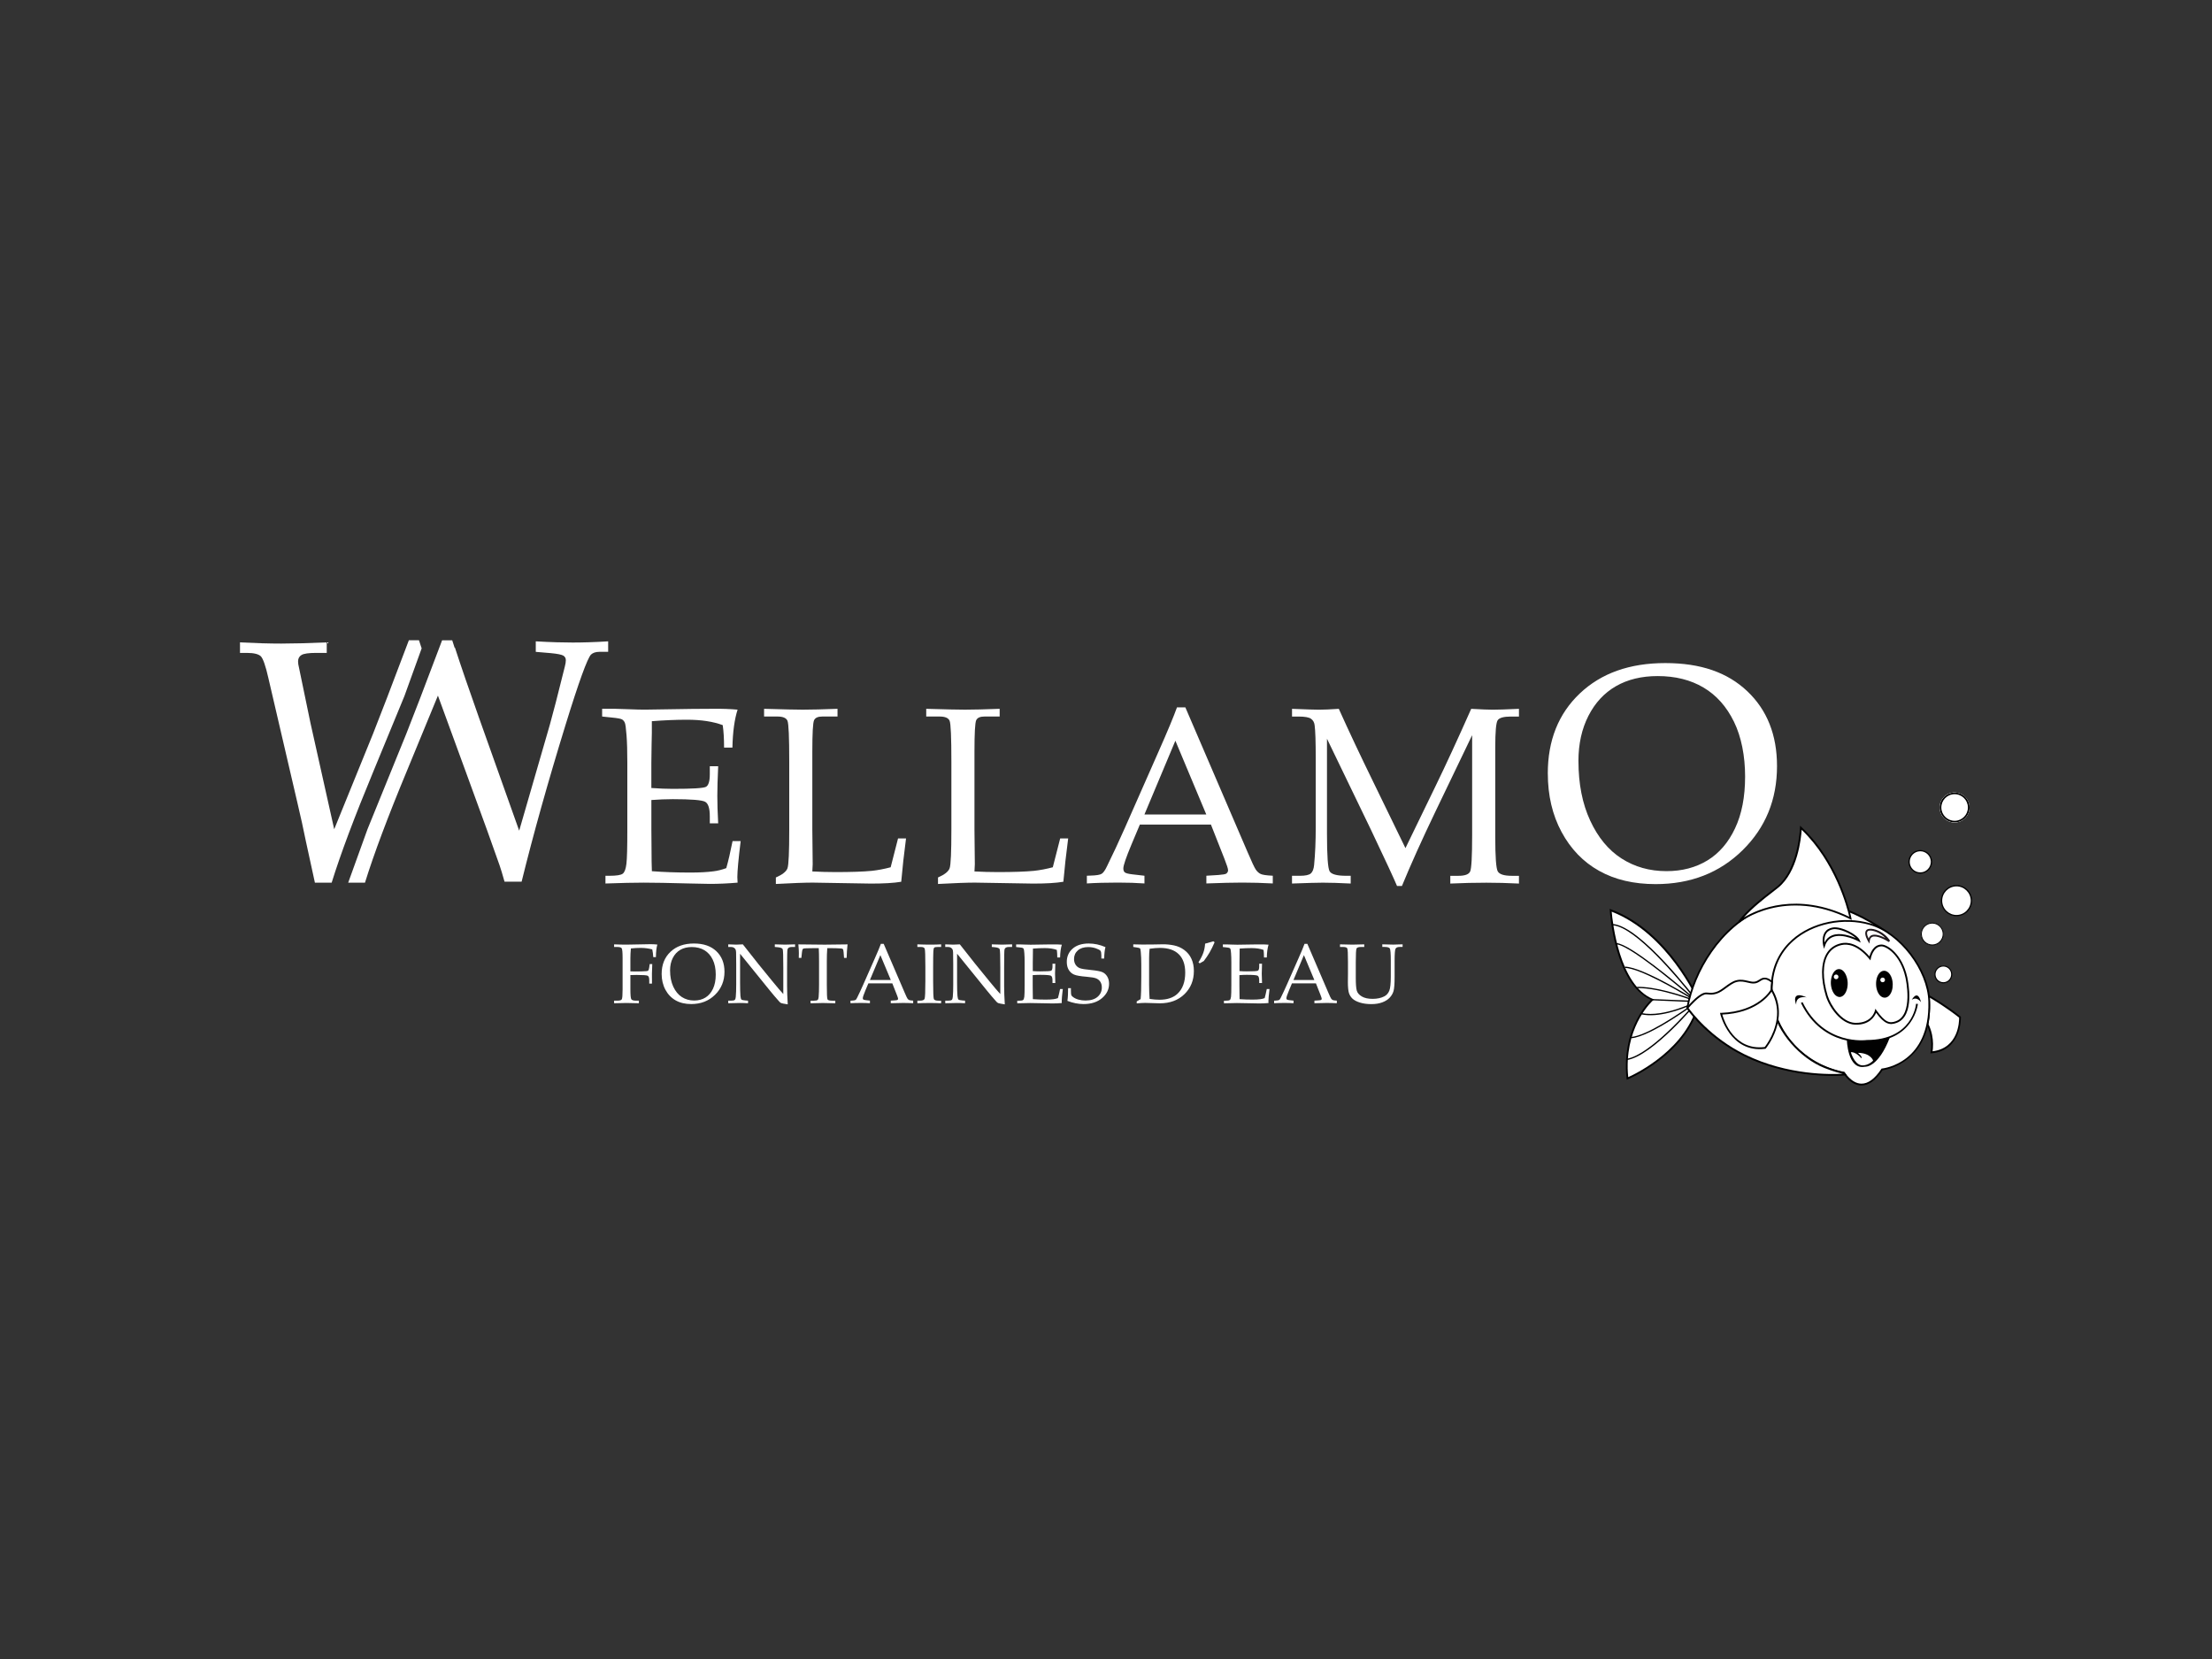 <?xml version="1.0" encoding="UTF-8"?> <svg xmlns="http://www.w3.org/2000/svg" xmlns:xlink="http://www.w3.org/1999/xlink" id="Calque_1" data-name="Calque 1" viewBox="0 0 800 600"><rect x="0" y="0" width="800" height="600" fill="#333333" stroke="none"/><defs><style> .cls-1 { fill: none; } .cls-2 { fill: #010101; } .cls-3 { clip-path: url(#clippath-11); } .cls-4 { clip-path: url(#clippath-16); } .cls-5 { clip-path: url(#clippath-10); } .cls-6 { clip-path: url(#clippath-15); } .cls-7 { clip-path: url(#clippath-13); } .cls-8 { clip-path: url(#clippath-14); } .cls-9 { clip-path: url(#clippath-12); } .cls-10 { clip-path: url(#clippath-1); } .cls-11 { clip-path: url(#clippath-3); } .cls-12 { clip-path: url(#clippath-4); } .cls-13 { clip-path: url(#clippath-2); } .cls-14 { clip-path: url(#clippath-7); } .cls-15 { clip-path: url(#clippath-6); } .cls-16 { clip-path: url(#clippath-9); } .cls-17 { clip-path: url(#clippath-8); } .cls-18 { clip-path: url(#clippath-5); } .cls-19 { fill: #fff; } .cls-20 { fill: url(#Dégradé_sans_nom_77); } .cls-21 { fill: url(#Dégradé_sans_nom_65); } .cls-22 { fill: #1f171b; } .cls-23 { clip-path: url(#clippath); } </style><clipPath id="clippath"><path class="cls-19" d="M697.12,370.46c2.51,5.06,1.43,10.1,1.42,10.16h0c10.81-1.02,10.31-12.74,10.31-12.74-5.12-4.2-11.5-7.78-11.5-7.78.88,4.46-.24,10.36-.24,10.36"></path></clipPath><clipPath id="clippath-1"><path class="cls-19" d="M582.53,329.19c0,.2,1.7,26.9,15.09,32.37,0,0-11.05,9.46-9.04,28.49,0,0,21.76-8.94,25.95-27.82v-.02c-.18-.41-10.85-25.11-31.99-33.02Z"></path></clipPath><clipPath id="clippath-2"><path class="cls-1" d="M650.68,325.82c-23.32.4-37.62,22.32-40.4,38.6,20.96,28.06,57.33,24.01,57.33,24.01,29.59-9.08,15.05-51.12,15.05-51.12-11.71-8.2-22.2-11.49-31.33-11.49-.22,0-.44,0-.65,0"></path></clipPath><linearGradient id="Dégradé_sans_nom_65" data-name="Dégradé sans nom 65" x1="-5406.23" y1="1500.98" x2="-5402.36" y2="1500.98" gradientTransform="translate(-32714.91 -119795.2) rotate(-90) scale(22.23)" gradientUnits="userSpaceOnUse"><stop offset="0" stop-color="#fff"></stop><stop offset=".16" stop-color="#fbfbfd"></stop><stop offset=".29" stop-color="#f1f2f8"></stop><stop offset=".41" stop-color="#dfe2f0"></stop><stop offset=".44" stop-color="#dbdeee"></stop><stop offset=".49" stop-color="#e7e9f4"></stop><stop offset=".57" stop-color="#f5f5fa"></stop><stop offset=".67" stop-color="#fcfcfd"></stop><stop offset=".88" stop-color="#fff"></stop><stop offset="1" stop-color="#fff"></stop></linearGradient><clipPath id="clippath-3"><path class="cls-19" d="M650.68,325.82c-23.32.4-37.62,22.32-40.4,38.6,20.96,28.06,57.33,24.01,57.33,24.01,29.59-9.08,15.05-51.12,15.05-51.12-11.71-8.2-22.2-11.49-31.33-11.49-.22,0-.44,0-.65,0"></path></clipPath><clipPath id="clippath-4"><path class="cls-19" d="M667.79,333.09h-.65c-14.34.37-29.29,10.21-25.92,30.25,1.73,10.22,10.74,21.72,25.67,24.63,0,0,6.14,10.38,13.79-1.18,0,0,17.69-1.81,17.08-24.56-.32-11.76-10.66-24.89-21.4-28-2.65-.77-5.48-1.15-8.35-1.15h-.21"></path></clipPath><clipPath id="clippath-5"><path class="cls-19" d="M651.31,299.35s-.46,15.01-8.44,21.49c-2.72,2.21-9.79,7.09-13.98,12.55,0,0,16.28-13.25,40.37-1.26,0,0-3.67-19.46-17.95-32.78Z"></path></clipPath><clipPath id="clippath-6"><path class="cls-1" d="M638.28,353.86c-1.54.03-2.1,1.48-3.95,1.51-.76.02-1.51-.17-2.29-.36-1.19-.28-2.46-.57-3.99-.15-2.53.67-4.94,3.57-7.3,4.24-1.3.38-2.09.3-2.76.23-.54-.07-1.01-.12-1.58.07-2.49.79-6.05,5.12-6.05,5.12,0,0,6.93,10.36,20.61,17.11,18.03,8.87,36.42,6.94,36.42,6.94l-.42-.5s-2.66-.44-6.95-2.15c-8.95-3.58-16.93-12.87-18.49-21.26-1.27-6.77-.53-9.52-.53-9.52,0,0-1.3-1.22-2.57-1.27h-.15Z"></path></clipPath><linearGradient id="Dégradé_sans_nom_77" data-name="Dégradé sans nom 77" x1="-5439.88" y1="757.99" x2="-5436" y2="757.99" gradientTransform="translate(9351.39 -62131.42) rotate(-90) scale(11.49 -11.49)" gradientUnits="userSpaceOnUse"><stop offset="0" stop-color="#1d181a"></stop><stop offset=".04" stop-color="#1d181a"></stop><stop offset=".08" stop-color="#4a4648"></stop><stop offset=".13" stop-color="#797678"></stop><stop offset=".18" stop-color="#a2a0a1"></stop><stop offset=".24" stop-color="#c4c2c3"></stop><stop offset=".29" stop-color="#dedddd"></stop><stop offset=".34" stop-color="#f0f0f0"></stop><stop offset=".4" stop-color="#fbfbfb"></stop><stop offset=".46" stop-color="#fff"></stop><stop offset=".51" stop-color="#f8f7f7"></stop><stop offset=".58" stop-color="#e4e4e4"></stop><stop offset=".67" stop-color="#c5c3c4"></stop><stop offset=".76" stop-color="#989697"></stop><stop offset=".87" stop-color="#605c5e"></stop><stop offset=".98" stop-color="#1d181a"></stop><stop offset="1" stop-color="#1d181a"></stop></linearGradient><clipPath id="clippath-7"><path class="cls-19" d="M622.46,366.6h0c.08.32,3.49,13.96,15.94,12.35,0,0,8.71-10.4,2.34-21,0,0-4.22,8.17-18.27,8.65"></path></clipPath><clipPath id="clippath-8"><path class="cls-19" d="M640.33,369c-2.61,7.77-5.94,9.94-5.94,9.94,0,0,.96.19,1.96.17.67-.01,2.05-.09,2.05-.09,0,0,2.94-3.68,4.06-8.07,2.03-7.74-1.59-12.77-1.59-12.77,0,0,.97,6.26-.54,10.82"></path></clipPath><clipPath id="clippath-9"><path class="cls-19" d="M637.45,367.93c-4.65,7.15-8.9,8.44-8.9,8.44,0,0,.96.76,2.05,1.4.92.53,3.2,1.1,3.2,1.1,0,0,3.52-3.37,5.83-9.55,1.92-5.13,1.14-11.29,1.14-11.29,0,0-.72,5.93-3.32,9.89"></path></clipPath><clipPath id="clippath-10"><path class="cls-19" d="M632.57,367.86c-5.24,3.77-8.08,3.7-8.08,3.7,0,0,.83,1.31,1.48,2.24.65.94,2.15,2.26,2.15,2.26,0,0,5.35-2.43,9.25-8.84,2.22-3.66,3.37-9.05,3.4-9.19-.07.12-3.26,6.28-8.2,9.83"></path></clipPath><clipPath id="clippath-11"><path class="cls-19" d="M631.41,365.02c-4.17,1.63-8.97,1.66-8.97,1.66,0,0,.63,1.89.92,2.53.41.9.95,1.94.95,1.94,0,0,2.86.02,7.56-3.31,6.11-4.33,8.9-9.78,8.91-9.8-.01.02-2.26,4.23-9.36,6.98"></path></clipPath><clipPath id="clippath-12"><path class="cls-19" d="M702.78,349.35c-1.68.03-3.02,1.42-2.99,3.09.03,1.68,1.41,3.01,3.09,2.99h.02c1.67-.03,2.99-1.41,2.97-3.09v-.02c-.03-1.66-1.39-2.97-3.05-2.97h-.03"></path></clipPath><clipPath id="clippath-13"><path class="cls-19" d="M698.75,333.85c-2.18.04-3.92,1.83-3.89,4.02v.03c.05,2.14,1.79,3.85,3.93,3.87h.21c2.14-.1,3.83-1.88,3.8-4.02-.04-2.18-1.81-3.9-3.97-3.9h-.07"></path></clipPath><clipPath id="clippath-14"><path class="cls-19" d="M707.5,320.34c-2.98.05-5.36,2.51-5.31,5.49.05,2.99,2.51,5.36,5.49,5.31,2.94-.05,5.28-2.44,5.31-5.36v-.28c-.13-2.88-2.51-5.16-5.39-5.16h-.1"></path></clipPath><clipPath id="clippath-15"><path class="cls-19" d="M706.81,286.63h-.03c-2.97.07-5.32,2.53-5.27,5.5.05,2.98,2.5,5.37,5.48,5.32,2.98-.05,5.36-2.53,5.31-5.5-.05-2.95-2.47-5.31-5.4-5.31h-.09"></path></clipPath><clipPath id="clippath-16"><path class="cls-19" d="M694.3,307.65c-2.18.1-3.89,1.92-3.85,4.12.04,2.24,1.87,4.01,4.11,3.97,2.23-.03,4.02-1.88,3.99-4.12h0c-.04-2.2-1.84-3.97-4.04-3.98h-.21Z"></path></clipPath></defs><path class="cls-19" d="M235.58,289.33v10.9l.05,6.27c0,3.92.05,6.78.13,8.58,4.33.33,8.97.49,13.92.49,3.32,0,6.1-.15,8.36-.45,1.46-.17,3-.56,4.63-1.15.74-2.61,1.5-5.86,2.27-9.77h2.93c-.8,6.5-1.2,10.84-1.2,13.01l.09,2.01c-3.4.29-6.76.45-10.04.45l-6.97-.14c-7.7-.21-13.36-.31-16.97-.31s-8.07.1-13.81.31v-2.79h1.38c2.58,0,4.2-.25,4.87-.76.66-.5,1.11-1.69,1.33-3.55.23-1.87.33-5.98.33-12.35v-24.38c0-4-.09-7.27-.29-9.81-.19-2.55-.4-4.07-.63-4.55-.22-.49-.54-.86-.95-1.13-.42-.27-1.69-.51-3.82-.71l-3.42-.36v-2.79h4.79l4.71.15c2.64.11,4.63.15,6,.15l17.05-.26,8.09-.05c2.75-.03,5.53.07,8.35.31-1.13,3.52-1.75,8.09-1.87,13.72h-3.02c0-3.26-.17-5.96-.49-8.12-3.5-1.3-7.79-1.95-12.88-1.95-4.06,0-8.3.18-12.75.53.03,2.78,0,5.56-.09,8.33l-.09,6.83v9c2.93.21,5.52.31,7.77.31,7.05,0,11.04-.24,11.97-.73.93-.49,1.4-2.01,1.4-4.55v-2.89h3.03c-.21,4.47-.31,8.04-.31,10.7,0,2.81.1,6.13.31,9.95h-3.03v-2.57c0-2.85-.55-4.58-1.66-5.22-1.11-.64-5.03-.96-11.75-.96-2.49,0-5.06.11-7.73.31"></path><path class="cls-19" d="M293.78,315.17c2.9.15,5.72.23,8.48.23,5.57,0,9.92-.15,13.06-.45,2.19-.24,4.45-.67,6.8-1.29l2.67-10.43h2.89c-.74,5.59-1.32,10.82-1.74,15.67-2.67.45-6.3.66-10.92.66l-21.14-.35c-2.84,0-7.27.16-13.28.49v-2.35c2.37-1.03,3.77-2.14,4.2-3.32.43-1.19.64-5.88.64-14.08v-24.42c0-8.88-.21-13.83-.64-14.85-.43-1.02-1.64-1.54-3.62-1.54h-4.84v-2.79c7.05.21,11.72.31,14.04.31,3.07,0,7.25-.11,12.52-.31v2.79h-5.51c-1.57,0-2.57.45-2.98,1.36-.41.9-.62,4.65-.62,11.26v28.29l.13,12.52-.13,2.62Z"></path><path class="cls-19" d="M352.42,315.17c2.9.15,5.72.23,8.48.23,5.57,0,9.92-.15,13.06-.45,2.19-.24,4.45-.67,6.8-1.29l2.67-10.43h2.89c-.74,5.59-1.32,10.82-1.74,15.67-2.67.45-6.3.66-10.92.66l-21.14-.35c-2.84,0-7.27.16-13.28.49v-2.35c2.37-1.03,3.77-2.14,4.2-3.32.43-1.19.64-5.88.64-14.08v-24.42c0-8.88-.21-13.83-.64-14.85-.43-1.02-1.64-1.54-3.62-1.54h-4.84v-2.79c7.05.21,11.72.31,14.04.31,3.07,0,7.25-.11,12.52-.31v2.79h-5.51c-1.57,0-2.57.45-2.98,1.36-.41.9-.62,4.65-.62,11.26v28.29l.13,12.52-.13,2.62Z"></path><path class="cls-19" d="M437.94,298.21h-25.69l-3.01,7.15c-1.98,4.73-2.97,7.64-2.97,8.7,0,.68.18,1.17.55,1.46.37.3,1.31.54,2.82.71l4.27.49v2.79c-2.85-.21-6.04-.31-9.59-.31-4.27,0-8.01.1-11.24.31v-2.79l1.33-.05c2.07-.06,3.42-.27,4.02-.65.6-.37,1.25-1.28,1.93-2.73,2.1-4.26,4.25-8.86,6.44-13.81l12.21-27.67c3.25-7.34,5.47-12.67,6.66-15.98h3.03l22.47,52.27c1.51,3.55,2.51,5.69,3.02,6.42s1.08,1.24,1.74,1.56c.64.31,2.11.53,4.39.64v2.79c-3.85-.21-7.52-.31-11.01-.31-3.26,0-7.59.1-13.01.31v-2.79l4.39-.27c1.57-.12,2.5-.29,2.8-.49.44-.33.66-.74.66-1.24,0-.53-.45-1.92-1.34-4.18l-4.87-12.35ZM413.9,294.57h22.37l-11.18-26.68-11.19,26.68Z"></path><path class="cls-19" d="M532.4,265.93l-13.2,27.47c-4.95,10.31-9,19.31-12.17,27.02h-1.78c-1.1-2.64-4.24-9.41-9.42-20.31l-15.91-32.94v34.33c0,8,.32,12.53.96,13.62.64,1.08,2.63,1.62,5.96,1.62h1.66v2.8c-4.13-.21-7.48-.31-10.06-.31-1.87,0-5.59.1-11.17.31v-2.8h2.89c1.95,0,3.26-.29,3.91-.84.65-.57,1.05-1.58,1.2-3.07.39-4.14.58-8.62.58-13.41v-25.13c0-6.07-.13-10.08-.4-12.03-.12-1-.55-1.78-1.31-2.31-.75-.54-2.25-.8-4.51-.8h-2.35v-2.79c5.15.21,8.4.31,9.73.31,1.69,0,4.09-.1,7.19-.31,3.58,7.97,7.72,16.75,12.41,26.34l11.69,24.04,10.8-22.26c3.79-7.79,8.12-17.17,12.98-28.12,3.7.21,6.3.31,7.81.31,1.75,0,4.9-.1,9.46-.31v2.79h-2.91c-2.62,0-4.22.45-4.8,1.36-.58.9-.86,4.16-.86,9.75v32.46c0,7.23.3,11.37.91,12.43.61,1.07,2.31,1.6,5.11,1.6h2.55v2.8c-4.12-.21-8.06-.31-11.82-.31-4.14,0-8.48.1-13.01.31v-2.8h2.93c2.33,0,3.75-.51,4.24-1.54.49-1.02.73-5.41.73-13.16v-36.1Z"></path><path class="cls-19" d="M152.47,234.53v.03l-6.21,17.19-11.27,27.35c-6.78,16.33-11.81,29.72-15.04,40.13h-6.06l-3.23-14.82c-.9-4.41-1.9-9.08-3.09-14.04l-10.51-45.15c-1-4.45-1.94-7.07-2.73-7.87-.82-.78-2.47-1.22-5.02-1.22h-2.51v-3.8c5.74.29,10.73.43,14.89.43s9.59-.14,16.48-.43v3.8h-3.8c-2.73,0-4.49.25-5.31.75-.82.47-1.26,1.26-1.26,2.33,0,.64.11,1.4.33,2.23l4.16,20.07,8.58,38.4,14.04-34.53c2.37-5.92,6.68-17.19,12.96-33.82h3.66l.97,2.95Z"></path><path class="cls-19" d="M219.95,231.94v3.8h-3.16c-1.36,0-2.37.36-3.05,1-1.29,1.33-4.38,9.77-9.19,25.38-6.39,20.74-11.7,39.7-15.9,56.75h-6.18c-.75-2.69-1.36-4.7-1.83-6.03-1.8-5.17-5.89-16.62-12.39-34.28l-9.87-26.99-.07.18-11.27,27.35c-6.78,16.33-11.81,29.71-15.04,40.13h-6.07l6.97-19.31,14.04-34.53c2.37-5.92,6.68-17.19,12.95-33.81h3.66l.9,2.77.07-.18c2.26,6.96,5.17,15.4,8.68,25.31l14.57,40.95,11.06-38.22c1.04-3.66,2.87-10.73,5.45-21.14.25-.93.36-1.72.36-2.29,0-.76-.29-1.26-.9-1.66-.6-.36-2.11-.68-4.48-.9l-5.49-.47v-3.8c5.67.33,10.12.43,13.31.43,3.45,0,7.75-.11,12.85-.43"></path><path class="cls-19" d="M559.78,279.75c0-11.99,3.86-21.64,11.59-28.96,7.73-7.33,18.03-10.98,30.9-10.98s22.5,3.4,29.67,10.19c7.16,6.79,10.74,15.82,10.74,27.07,0,12.13-4.16,22.28-12.47,30.44-8.31,8.16-18.79,12.24-31.44,12.24-7.91,0-14.73-1.6-20.45-4.81-5.72-3.2-10.25-7.89-13.56-14.04-3.32-6.16-4.97-13.21-4.97-21.15M570.87,275.27c0,8.23,1.41,15.4,4.24,21.5,2.82,6.1,6.61,10.68,11.35,13.72,4.74,3.04,10.15,4.57,16.24,4.57,5.65,0,10.59-1.3,14.82-3.88,4.24-2.59,7.56-6.45,9.98-11.59,2.43-5.13,3.64-11.38,3.64-18.74s-1.34-14.32-4.02-19.81c-2.68-5.49-6.35-9.61-11.02-12.38-4.67-2.77-10.19-4.15-16.58-4.15-5.84,0-10.86,1.22-15.1,3.66-4.23,2.44-7.55,6.02-9.95,10.74-2.41,4.72-3.61,10.17-3.61,16.37"></path><g><path class="cls-19" d="M227.99,352.66v5.14c0,2.04.11,3.24.33,3.58.22.34.78.52,1.68.52h1.06v.94c-1.9-.07-3.41-.1-4.54-.1s-2.61.03-4.42.1v-.94h1.2c.86,0,1.39-.16,1.58-.49s.29-1.53.29-3.61v-11.3c0-2.03-.11-3.2-.32-3.53s-.77-.49-1.67-.49h-1.08v-.94c1.66.07,3.15.1,4.48.1l8.61-.16c.9,0,1.75.04,2.55.13-.32,1.07-.5,2.58-.52,4.54h-.96c-.06-1.04-.18-1.97-.36-2.79-1.37-.36-2.75-.54-4.15-.54-1.22,0-2.41.07-3.58.2-.12,1.3-.18,2.48-.18,3.53v4.76c.6.03,1.19.04,1.77.04,1.5,0,2.81-.04,3.94-.12.38-.02.64-.1.77-.25s.25-.53.34-1.16l.15-1.14h.94c-.08,1.83-.12,3-.12,3.52l.02,3.53h-.99v-1.15c0-.92-.17-1.48-.53-1.68-.35-.2-1.69-.3-4.01-.3-.64,0-1.4.02-2.28.05Z"></path><path class="cls-19" d="M239.3,352.18c0-3.28,1.06-5.93,3.18-7.94,2.12-2.01,4.94-3.01,8.47-3.01s6.17.93,8.13,2.79c1.96,1.86,2.94,4.34,2.94,7.42,0,3.32-1.14,6.11-3.42,8.34-2.28,2.24-5.15,3.35-8.62,3.35-2.17,0-4.04-.44-5.6-1.32s-2.81-2.16-3.72-3.85c-.91-1.69-1.37-3.62-1.37-5.8ZM242.34,350.95c0,2.26.39,4.22,1.16,5.89.78,1.67,1.81,2.93,3.11,3.76,1.3.83,2.78,1.25,4.45,1.25,1.55,0,2.9-.35,4.06-1.06,1.16-.71,2.07-1.77,2.74-3.18.66-1.41,1-3.12,1-5.14,0-2.12-.37-3.93-1.1-5.43-.73-1.5-1.74-2.63-3.02-3.39-1.28-.76-2.79-1.14-4.54-1.14-1.6,0-2.98.33-4.14,1-1.16.67-2.07,1.65-2.73,2.94-.66,1.29-.99,2.79-.99,4.49Z"></path><path class="cls-19" d="M267.66,344.91v10.35c0,2.36.05,4,.13,4.93.07.71.19,1.14.35,1.3.16.15.64.27,1.44.34l.96.07v.94c-1.09-.07-2.08-.1-2.96-.1-.61,0-2.01.03-4.2.1v-.94h1.08c.65,0,1.07-.09,1.27-.27.2-.18.32-.53.37-1.06.11-1.1.16-2.59.16-4.48v-7.44c0-1.4-.02-2.78-.04-4.15-.02-.58-.1-.97-.23-1.19-.14-.21-.33-.41-.59-.58-.26-.17-.62-.25-1.09-.25h-.93v-.94c1.27.07,2.24.1,2.91.1.72,0,1.51-.04,2.37-.1.99,1.21,1.92,2.38,2.79,3.53.87,1.14,1.78,2.29,2.72,3.45l5.12,6.29c1.85,2.26,3.18,3.82,4,4.7v-9.62c0-4.02-.07-6.22-.22-6.6-.14-.37-.72-.61-1.73-.71l-1.12-.1v-.94c1.61.07,2.85.1,3.74.1s2.13-.04,3.59-.1v.94h-1.15c-.93,0-1.46.31-1.6.93-.09.41-.14,2.59-.14,6.56v6.75c0,1.82.08,3.99.24,6.52-1.36-.21-2.15-.36-2.37-.46s-.43-.25-.63-.47c-1.11-1.23-2.27-2.59-3.49-4.09l-10.77-13.3Z"></path><path class="cls-19" d="M299.19,342.9c-.11,1.5-.16,3.08-.16,4.73v8.54c0,3.18.08,4.92.24,5.25s.73.49,1.71.49h1.12v.94c-1.77-.07-3.26-.1-4.49-.1s-2.73.03-4.46.1v-.94h1.26c.66,0,1.09-.09,1.29-.26s.32-.52.37-1.03c.1-1.17.15-2.67.15-4.52v-8.55c0-1.69-.03-3.24-.1-4.64h-1.53c-2.46,0-3.81.06-4.06.17s-.41.56-.49,1.34l-.21,2.01h-.94l.03-1.78c0-.72-.06-1.75-.18-3.1,5.39.07,8.56.1,9.51.1l8.28-.1c-.19,1.69-.3,3.31-.33,4.88h-.94l-.15-1.96c-.06-.68-.15-1.08-.25-1.21-.11-.12-.35-.2-.73-.23-1.1-.08-2.35-.12-3.74-.12h-1.17Z"></path><path class="cls-19" d="M322.72,355.65h-8.66l-1.02,2.41c-.67,1.6-1,2.58-1,2.94,0,.23.06.4.19.49.13.1.44.18.95.24l1.44.16v.94c-.96-.07-2.04-.1-3.24-.1-1.44,0-2.7.03-3.79.1v-.94h.45c.7-.03,1.15-.11,1.35-.23.21-.12.42-.43.65-.92.71-1.44,1.43-2.99,2.17-4.66l4.12-9.33c1.1-2.48,1.85-4.27,2.25-5.39h1.02l7.58,17.63c.51,1.2.85,1.92,1.02,2.16.17.24.36.42.58.52.22.11.72.18,1.48.22v.94c-1.3-.07-2.54-.1-3.71-.1-1.1,0-2.56.03-4.39.1v-.94l1.48-.09c.53-.04.84-.09.94-.16.15-.11.23-.25.23-.42,0-.18-.15-.65-.45-1.41l-1.64-4.16ZM314.62,354.43h7.55l-3.77-9-3.78,9Z"></path><path class="cls-19" d="M331.78,361.9h.94c.93,0,1.49-.22,1.67-.67.18-.45.28-2.6.28-6.45v-5.08c0-3.99-.08-6.2-.24-6.61-.16-.41-.64-.61-1.44-.61h-1.21v-.94c1.66.07,3.3.1,4.92.1,1.35,0,2.57-.04,3.68-.1v.94h-1.16c-.71,0-1.16.08-1.34.25-.18.17-.29.6-.32,1.29-.05,1.07-.08,2.97-.08,5.71v5.17c0,3.88.09,6.02.26,6.42.17.39.72.59,1.64.59h.99v.94c-1.23-.07-2.57-.1-4.02-.1-1.69,0-3.21.03-4.57.1v-.94Z"></path><path class="cls-19" d="M346.14,344.91v10.35c0,2.36.05,4,.14,4.93.07.71.19,1.14.35,1.3s.65.27,1.44.34l.96.07v.94c-1.09-.07-2.08-.1-2.96-.1-.61,0-2.01.03-4.2.1v-.94h1.08c.65,0,1.07-.09,1.27-.27.2-.18.32-.53.37-1.06.11-1.1.16-2.59.16-4.48v-7.44c0-1.4-.01-2.78-.05-4.15-.02-.58-.1-.97-.23-1.19s-.33-.41-.59-.58c-.26-.17-.62-.25-1.09-.25h-.93v-.94c1.27.07,2.24.1,2.91.1.72,0,1.51-.04,2.37-.1.99,1.21,1.92,2.38,2.79,3.53.87,1.14,1.78,2.29,2.72,3.45l5.12,6.29c1.85,2.26,3.18,3.82,4,4.7v-9.62c0-4.02-.07-6.22-.22-6.6-.15-.37-.72-.61-1.73-.71l-1.12-.1v-.94c1.61.07,2.86.1,3.74.1s2.13-.04,3.6-.1v.94h-1.15c-.93,0-1.46.31-1.6.93-.09.41-.13,2.59-.13,6.56v6.75c0,1.82.08,3.99.24,6.52-1.36-.21-2.15-.36-2.37-.46s-.43-.25-.63-.47c-1.11-1.23-2.27-2.59-3.49-4.09l-10.77-13.3Z"></path><path class="cls-19" d="M373.49,352.66v3.68l.02,2.12c0,1.32.01,2.28.04,2.9,1.46.11,3.03.16,4.69.16,1.12,0,2.06-.05,2.82-.15.49-.06,1.01-.19,1.56-.39.25-.88.51-1.98.77-3.29h.99c-.27,2.19-.4,3.66-.4,4.39l.03.68c-1.15.1-2.28.15-3.38.15l-2.35-.05c-2.6-.07-4.5-.1-5.72-.1s-2.72.03-4.66.1v-.94h.47c.87,0,1.42-.08,1.64-.25.22-.17.37-.57.45-1.2.07-.63.11-2.02.11-4.16v-8.22c0-1.35-.03-2.45-.1-3.31-.07-.86-.14-1.37-.21-1.53-.08-.16-.18-.29-.32-.38s-.57-.17-1.29-.24l-1.15-.12v-.94h1.62l1.59.05c.89.04,1.56.05,2.02.05l5.75-.09,2.73-.02c.93-.01,1.87.02,2.82.1-.38,1.19-.59,2.73-.63,4.63h-1.02c0-1.1-.06-2.01-.16-2.74-1.18-.44-2.63-.66-4.34-.66-1.37,0-2.8.06-4.3.18.01.94,0,1.87-.03,2.81l-.03,2.3v3.03c.99.07,1.86.1,2.62.1,2.38,0,3.72-.08,4.04-.25.31-.17.47-.68.47-1.54v-.97h1.02c-.07,1.51-.1,2.71-.1,3.61,0,.95.03,2.07.1,3.35h-1.02v-.87c0-.96-.19-1.55-.56-1.76s-1.7-.32-3.96-.32c-.84,0-1.71.04-2.61.11Z"></path><path class="cls-19" d="M399.8,342.54c-.28,1.04-.43,2.42-.45,4.13h-1.03v-1.2c0-.78-.1-1.31-.31-1.59-.21-.28-.76-.58-1.64-.89-.88-.31-1.81-.47-2.79-.47-1.6,0-2.85.4-3.77,1.21-.91.81-1.37,1.84-1.37,3.11,0,.8.19,1.48.56,2.06.37.57.88.99,1.51,1.24.63.25,1.98.48,4.04.67,2.06.2,3.45.47,4.17.79s1.3.86,1.74,1.59c.43.73.65,1.59.65,2.59,0,2.01-.84,3.74-2.52,5.18s-3.91,2.17-6.71,2.17c-.96,0-1.92-.1-2.9-.29-.97-.19-1.96-.48-2.94-.86.18-1.2.26-2.74.25-4.61h1.02v.75c0,.97.05,1.57.15,1.8.1.23.33.47.7.73.55.39,1.2.69,1.96.89s1.58.31,2.46.31c1.89,0,3.35-.45,4.37-1.33,1.03-.89,1.54-2.02,1.54-3.38,0-.8-.17-1.47-.52-2.03-.35-.55-.84-.97-1.47-1.24s-1.79-.47-3.49-.61c-2.26-.18-3.79-.45-4.6-.81-.81-.36-1.44-.93-1.9-1.7-.46-.77-.69-1.73-.69-2.88,0-1.95.7-3.54,2.11-4.78,1.41-1.24,3.35-1.86,5.84-1.86,1,0,2,.11,3,.32,1,.21,2.01.54,3.02.98Z"></path><path class="cls-19" d="M412.52,361.35c.16-1.55.24-4.25.24-8.12v-4.34c0-1.78-.06-3.31-.18-4.6-.07-.75-.16-1.18-.28-1.3-.12-.12-.53-.23-1.24-.33l-1.2-.18v-.94c1.65.05,2.76.07,3.33.07l4.03-.03,3.28-.06c1.32-.02,2.67.11,4.06.39,1.39.28,2.64.84,3.77,1.68,1.13.84,1.99,1.9,2.57,3.18.59,1.27.88,2.74.88,4.41,0,3.37-1.14,6.16-3.41,8.37-2.27,2.21-5.24,3.31-8.91,3.31l-1.84-.05c-1.81-.07-2.95-.1-3.43-.1-.81,0-1.84.06-3.08.18v-.72l1.39-.82ZM415.76,361.27c1.35.2,2.54.3,3.57.3,2.79,0,4.97-.72,6.52-2.16,1.87-1.75,2.8-4.29,2.8-7.64,0-2.92-.78-5.14-2.33-6.66-1.55-1.53-3.83-2.29-6.82-2.29-1.05,0-2.29.11-3.73.31-.12.96-.18,2.05-.18,3.26v9.8c0,1.81.06,3.5.18,5.08Z"></path><path class="cls-19" d="M435.35,347.58l-1.46.83-.45-.37c.85-1.35,1.44-2.52,1.78-3.52.34-.99.55-2.07.62-3.23.94-.24,1.93-.53,2.99-.86l.45.36c-.66,1.5-1.27,2.74-1.84,3.72s-1.27,2.01-2.09,3.08Z"></path><path class="cls-19" d="M448.25,352.66v3.68l.02,2.12c0,1.32.01,2.28.04,2.9,1.46.11,3.03.16,4.69.16,1.12,0,2.06-.05,2.82-.15.49-.06,1.01-.19,1.56-.39.25-.88.51-1.98.77-3.29h.99c-.27,2.19-.4,3.66-.4,4.39l.03.68c-1.15.1-2.28.15-3.38.15l-2.35-.05c-2.6-.07-4.5-.1-5.72-.1s-2.72.03-4.66.1v-.94h.47c.87,0,1.42-.08,1.64-.25.22-.17.37-.57.45-1.2.07-.63.11-2.02.11-4.16v-8.22c0-1.35-.03-2.45-.1-3.31-.07-.86-.14-1.37-.21-1.53-.08-.16-.18-.29-.32-.38s-.57-.17-1.29-.24l-1.15-.12v-.94h1.62l1.59.05c.89.04,1.56.05,2.02.05l5.75-.09,2.73-.02c.93-.01,1.87.02,2.82.1-.38,1.19-.59,2.73-.63,4.63h-1.02c0-1.1-.06-2.01-.16-2.74-1.18-.44-2.63-.66-4.34-.66-1.37,0-2.8.06-4.3.18.01.94,0,1.87-.03,2.81l-.03,2.3v3.03c.99.07,1.86.1,2.62.1,2.38,0,3.72-.08,4.04-.25.31-.17.47-.68.47-1.54v-.97h1.02c-.07,1.51-.1,2.71-.1,3.61,0,.95.03,2.07.1,3.35h-1.02v-.87c0-.96-.19-1.55-.56-1.76s-1.7-.32-3.96-.32c-.84,0-1.71.04-2.61.11Z"></path><path class="cls-19" d="M475.91,355.65h-8.66l-1.01,2.41c-.67,1.6-1,2.58-1,2.94,0,.23.06.4.19.49.12.1.44.18.95.24l1.44.16v.94c-.96-.07-2.04-.1-3.23-.1-1.44,0-2.7.03-3.79.1v-.94h.45c.7-.03,1.15-.11,1.36-.23s.42-.43.65-.92c.71-1.44,1.43-2.99,2.17-4.66l4.12-9.33c1.1-2.48,1.85-4.27,2.25-5.39h1.02l7.58,17.63c.51,1.2.85,1.92,1.02,2.16s.36.42.58.52c.22.11.71.18,1.48.22v.94c-1.3-.07-2.54-.1-3.71-.1-1.1,0-2.56.03-4.39.1v-.94l1.48-.09c.53-.04.84-.09.94-.16.15-.11.22-.25.22-.42,0-.18-.15-.65-.45-1.41l-1.64-4.16ZM467.8,354.43h7.55l-3.77-9-3.78,9Z"></path><path class="cls-19" d="M484.63,342.48v-.94c2.05.07,3.54.1,4.46.1.98,0,2.42-.04,4.31-.1v.94h-1.09c-.94,0-1.5.18-1.69.54-.19.36-.28,1.99-.28,4.88v5.87c0,2.15.12,3.64.35,4.48s.84,1.55,1.82,2.13c.98.58,2.29.87,3.92.87s3.11-.31,4.27-.93c.8-.43,1.38-1.1,1.75-2,.37-.9.55-2.62.55-5.15v-5.65c0-2.61-.12-4.11-.35-4.49-.23-.37-.88-.56-1.94-.56h-.78v-.94c2.07.07,3.39.1,3.95.1.91,0,2.04-.04,3.39-.1v.94h-1.02c-.79,0-1.3.21-1.53.64-.23.42-.34,1.91-.34,4.47v5.62c0,2.57-.13,4.3-.38,5.19-.25.89-.72,1.7-1.39,2.42-.67.72-1.57,1.29-2.7,1.71s-2.44.63-3.96.63-2.94-.19-4.12-.56c-1.18-.37-2.06-.84-2.66-1.39-.59-.55-1.02-1.22-1.29-2.01-.26-.79-.4-2.14-.4-4.05l.03-2.85v-4.57c0-2.82-.08-4.39-.25-4.73-.16-.34-.69-.51-1.58-.51h-1.06Z"></path></g><g><path class="cls-19" d="M697.12,370.46c2.51,5.06,1.43,10.1,1.42,10.16h0c10.81-1.02,10.31-12.74,10.31-12.74-5.12-4.2-11.5-7.78-11.5-7.78.88,4.46-.24,10.36-.24,10.36"></path><g class="cls-23"><rect class="cls-19" x="696.94" y="359.99" width="12.59" height="20.73" transform="translate(-6.31 12.23) rotate(-.99)"></rect></g></g><path class="cls-2" d="M697.04,360.17c.86,4.34-.22,10.18-.23,10.23l-.02.11.04.1c2.43,4.9,1.4,9.89,1.39,9.94l-.09.43.45-.04c10.99-1.04,10.61-12.96,10.6-13.07v-.16s-.11-.08-.11-.08c-5.33-4.29-11.48-7.78-11.55-7.82l-.62-.34.14.71ZM698.03,363.6c-.02-.97-.11-1.94-.26-2.88,1.58.92,6.41,3.85,10.77,7.33.03,1.37-.17,10.99-9.6,12.17.08-.52.19-1.46.17-2.72-.03-1.91-.39-4.49-1.65-7.08.09-.5.62-3.54.56-6.83"></path><g><path class="cls-19" d="M582.53,329.19c0,.2,1.7,26.9,15.09,32.37,0,0-11.05,9.46-9.04,28.49,0,0,21.76-8.94,25.95-27.82v-.02c-.18-.41-10.85-25.11-31.99-33.02Z"></path><g class="cls-10"><rect class="cls-19" x="582.01" y="328.91" width="33.04" height="61.4" transform="translate(-6.13 10.41) rotate(-.99)"></rect></g></g><path class="cls-2" d="M582.2,329.21c.06,1.1,1.8,26.53,14.87,32.4-1.68,1.65-9.3,9.92-9.04,24.66.02,1.22.1,2.48.24,3.81l.04.43.41-.17c.22-.09,21.96-9.23,26.14-28.07l.03-.09-.05-.11c-.11-.26-10.98-25.27-32.2-33.19l-.47-.19.03.51ZM588.67,386.27c-.28-16.14,9.06-24.38,9.16-24.46l.4-.35-.5-.21c-12.09-4.93-14.53-27.87-14.84-31.53,20.22,7.87,30.77,31.36,31.29,32.52-3.85,17.06-22.38,26-25.31,27.32-.11-1.13-.19-2.23-.21-3.29"></path><path class="cls-2" d="M583.31,334.65c8.3.65,24.05,19.77,28.86,25.84-5.6-4.8-22.64-19.1-27.52-19.41l-.02.46c5.58.37,28.81,20.66,29.05,20.87l.33-.32c-.83-1.11-20.64-27.12-30.65-27.9l-.05.46Z"></path><path class="cls-2" d="M587.64,350.05c5.26.1,18.79,7.97,23.97,11.09-4.13-1.48-13.01-4.35-19.55-4.24v.46c8.66-.15,21.55,5.03,21.67,5.08l.21-.41c-.78-.49-19.63-12.31-26.28-12.44v.46Z"></path><path class="cls-2" d="M597.61,361.78s14.82.62,15.72.66c-2.19,2.56-16.5,19.02-24.91,20.46l.09.46c9.24-1.57,24.83-20.2,25.5-20.99l.29-.36-16.68-.69v.46Z"></path><path class="cls-2" d="M593.7,366.4l-.1.46c6.2,1.31,14.27-1.72,18.1-3.39-4.62,3.27-16.18,11.1-21.73,11.56l.04.46c7.12-.6,23.26-12.57,23.94-13.08l-.25-.4c-.11.07-11.81,6.1-20,4.38"></path><g class="cls-13"><rect class="cls-21" x="604.73" y="318.14" width="98.04" height="82.01" transform="translate(-56.48 131.23) rotate(-10.99)"></rect></g><g><path class="cls-19" d="M650.68,325.82c-23.32.4-37.62,22.32-40.4,38.6,20.96,28.06,57.33,24.01,57.33,24.01,29.59-9.08,15.05-51.12,15.05-51.12-11.71-8.2-22.2-11.49-31.33-11.49-.22,0-.44,0-.65,0"></path><g class="cls-11"><rect class="cls-19" x="604.73" y="318.14" width="98.04" height="82.01" transform="translate(-56.48 131.23) rotate(-10.99)"></rect></g></g><path class="cls-2" d="M637.28,328.29c-15.65,6.53-25.13,23.29-27.32,36.08l-.02.14.09.11c20.81,27.87,57.25,24.18,57.61,24.14h.05c7.04-2.18,12.2-6.39,15.32-12.51,7.92-15.61.04-38.83-.04-39.06l-.03-.1-.08-.06c-16.28-11.38-32.05-14.41-45.59-8.75M637.53,328.89c13.31-5.55,28.82-2.57,44.87,8.62.33.99,3.31,10.24,3.49,20.7.1,5.97-.7,12.33-3.46,17.74-3.03,5.96-8.04,10.06-14.89,12.16-.77.08-36.4,3.52-56.92-23.78,2.21-12.62,11.54-29.04,26.9-35.45"></path><g><path class="cls-19" d="M667.79,333.09h-.65c-14.34.37-29.29,10.21-25.92,30.25,1.73,10.22,10.74,21.72,25.67,24.63,0,0,6.14,10.38,13.79-1.18,0,0,17.69-1.81,17.08-24.56-.32-11.76-10.66-24.89-21.4-28-2.65-.77-5.48-1.15-8.35-1.15h-.21"></path><g class="cls-12"><rect class="cls-19" x="637.28" y="332.57" width="61.64" height="66.29" transform="translate(-6.23 11.62) rotate(-.99)"></rect></g></g><path class="cls-2" d="M648.14,339.84c-3.8,3.37-7.9,9.18-7.74,18.43.03,1.6.19,3.31.5,5.12,1.65,9.84,10.43,21.79,25.77,24.86.38.61,2.78,4.23,6.44,4.33,2.66.05,5.25-1.81,7.74-5.5,1.42-.19,17.59-2.93,17.22-24.42v-.43c-.32-11.62-10.64-25.13-21.64-28.3-9.79-2.84-21.16-.46-28.3,5.91M673.14,391.92c-3.53-.09-5.95-4.07-5.97-4.12l-.08-.12-.14-.03c-15.13-2.98-23.77-14.73-25.41-24.38-2.03-11.99,2.7-19.12,7.03-22.96,6.98-6.23,18.11-8.55,27.69-5.78,10.77,3.12,20.84,16.32,21.16,27.71.61,22.16-16.06,24.13-16.78,24.21l-.16.02-.07.13c-2.38,3.59-4.82,5.38-7.27,5.32"></path><path class="cls-19" d="M678.41,365.61s-1.1,4.85-7.41,4.65c-5.07-.15-9.17-6.37-10.3-10.06-2.44-7.96-2.2-17.04,5.22-18.72,2.96-.67,6.62.61,10.39,5.12,0,0,.81-4.64,4.19-4.65,1.91-.01,7.08,3.14,8.96,11.45.71,3.14,2.38,14.07-3.65,16.26-2.42.86-4.16.48-7.39-4.05"></path><path class="cls-2" d="M665.83,341.16c-2.36.53-4.14,1.82-5.31,3.83-2,3.47-2.07,9.05-.15,15.31,1.26,4.06,5.48,10.13,10.6,10.29,5.17.15,6.99-2.97,7.54-4.3,3.09,4.18,4.96,4.55,7.39,3.66,6.84-2.46,4.18-15.19,3.86-16.63-1.85-8.17-7.03-11.71-9.26-11.71-2.91,0-4.03,3-4.38,4.3-4.26-4.84-7.94-5.28-10.3-4.76M670.99,369.93c-4.97-.14-8.96-6.46-9.99-9.83-1.86-6.08-1.85-11.48.08-14.79,1.07-1.84,2.72-3.02,4.88-3.51,2.26-.51,5.84-.06,10.07,5l.45.54.12-.68s.81-4.4,3.89-4.4c1.55,0,6.72,2.77,8.63,11.2.13.56,2.98,13.56-3.45,15.88-2.3.84-3.87.46-7-3.92l-.42-.6-.17.7c-.04.19-1.13,4.58-7.09,4.4"></path><path class="cls-2" d="M651.33,362.72c7.92,16.32,23.76,14.09,23.91,14.06,16.97-.05,18.37-13.58,18.39-13.7l-.66-.05c-.03.53-1.37,13.06-17.77,13.1-.21.02-15.59,2.18-23.28-13.69l-.59.28Z"></path><path class="cls-2" d="M667.94,375.97s.17,11.12,6.58,9.82c0,0,4.71.55,9.03-10.74,0,0-7.8,2.84-15.62.92"></path><path class="cls-19" d="M672.31,340.18s-10.16-5.6-12.59,1.82c0,0-1.46-5.48,3.23-6.24,2.91-.47,8.62,2.53,9.36,4.43"></path><path class="cls-2" d="M662.9,335.43c-1.34.21-2.34.82-2.96,1.78-1.27,1.96-.57,4.75-.53,4.87l.28,1.07.35-1.05c.52-1.61,1.48-2.69,2.83-3.22,3.69-1.46,9.24,1.55,9.29,1.58l.79.44-.33-.84c-.83-2.05-6.67-5.11-9.72-4.63M659.84,340.27c-.02-.84.11-1.88.64-2.7.53-.81,1.37-1.31,2.51-1.5,2.24-.35,6.41,1.54,8.2,3.22-1.93-.85-5.67-2.16-8.57-1.02-1.22.48-2.13,1.34-2.75,2.58-.02-.19-.03-.36-.03-.57"></path><path class="cls-19" d="M683.26,340.4s-6.9-4.54-7.39-.11c0,0-2.26-3.66.11-4.04,1.59-.27,5.25.91,7.27,4.15"></path><path class="cls-22" d="M675.94,335.93c-.73.11-1.06.52-1.2.83-.59,1.27.73,3.47.88,3.71l.5.81.1-.95c.09-.76.37-1.24.86-1.47,1.54-.73,4.86,1.06,6.02,1.83l.46-.45c-2.02-3.23-5.78-4.61-7.61-4.3M675.23,337.56c0-.21.03-.38.1-.54.12-.24.35-.4.72-.45,1.14-.17,3.78.55,5.8,2.66-1.48-.75-3.68-1.61-5.05-.97-.48.24-.79.67-.98,1.2-.28-.57-.57-1.31-.58-1.9"></path><path class="cls-2" d="M653.39,360.71s-3.98-.85-3.77,2.68c0,0-2.23-5.43,3.77-2.68"></path><path class="cls-2" d="M694.78,362.49s-1.46-2.27-3.35-.89c0,0,2.08-4.09,3.35.89"></path><path class="cls-2" d="M681.68,360.5c-1.49.06-2.75-1.94-2.85-4.44-.09-2.5,1.05-4.59,2.53-4.64,1.49-.05,2.77,1.95,2.85,4.45.09,2.51-1.05,4.59-2.53,4.63"></path><path class="cls-2" d="M681.35,351.09c-.57.02-1.12.29-1.57.78-.86.92-1.33,2.49-1.27,4.19.05,1.7.64,3.23,1.56,4.1.5.45,1.05.68,1.62.66.57-.02,1.12-.28,1.56-.77.85-.9,1.31-2.41,1.28-4.05v-.15c-.08-2.73-1.49-4.81-3.18-4.76M680.52,359.68c-.79-.73-1.31-2.13-1.37-3.64-.03-1.51.38-2.94,1.1-3.72.34-.36.72-.56,1.12-.58,1.29-.04,2.43,1.86,2.51,4.14.06,1.52-.37,2.94-1.09,3.72-.35.36-.74.56-1.12.57-.4.02-.79-.15-1.15-.49"></path><path class="cls-2" d="M665.39,360.92c-1.87.07-3.45-2.29-3.55-5.26-.1-2.98,1.32-5.43,3.17-5.5,1.86-.07,3.45,2.29,3.56,5.26.1,2.97-1.32,5.43-3.18,5.5"></path><path class="cls-19" d="M664.99,349.83c-.71.02-1.4.37-1.98.97-1,1.1-1.58,2.91-1.5,4.88.07,1.94.75,3.71,1.84,4.73.62.58,1.32.86,2.05.84.72-.02,1.4-.36,1.98-.99,1.02-1.07,1.57-2.89,1.51-4.85-.07-1.96-.77-3.73-1.85-4.74-.62-.57-1.32-.86-2.05-.84M663.8,359.93c-.96-.9-1.58-2.5-1.65-4.28-.04-1.76.46-3.45,1.35-4.4.46-.49.98-.75,1.52-.77.55-.02,1.09.2,1.58.65.94.89,1.58,2.54,1.64,4.3.06,1.75-.45,3.43-1.34,4.38-.46.48-.98.74-1.52.77-.54.01-1.09-.21-1.58-.66"></path><g><path class="cls-19" d="M651.31,299.35s-.46,15.01-8.44,21.49c-2.72,2.21-9.79,7.09-13.98,12.55,0,0,16.28-13.25,40.37-1.26,0,0-3.67-19.46-17.95-32.78Z"></path><g class="cls-18"><rect class="cls-19" x="628.59" y="299" width="40.96" height="34.74" transform="translate(-5.38 11.28) rotate(-.99)"></rect></g></g><path class="cls-2" d="M650.98,299.33c0,.15-.54,14.94-8.32,21.28l-1.97,1.52c-3.44,2.63-8.64,6.62-12.05,11.07l.46.46c.16-.13,16.41-12.98,40.02-1.23l.59.3-.12-.64c-.05-.21-3.86-19.73-18.05-32.97l-.53-.5-.02.71ZM641.08,322.65l1.99-1.56c7.1-5.76,8.32-17.87,8.53-20.99,12.24,11.77,16.46,28.17,17.21,31.46-18.94-9.13-33.07-2.76-38.09.24,3.27-3.65,7.44-6.91,10.37-9.15"></path><path class="cls-19" d="M680.91,355.24c-.46.02-.85-.34-.87-.81-.02-.46.34-.85.82-.87.46-.02.85.34.87.81.02.47-.34.86-.82.87"></path><path class="cls-19" d="M664.09,354.13c-.46.02-.85-.34-.87-.81-.02-.46.34-.85.81-.87s.86.34.87.81c.02.47-.34.86-.81.87"></path><path class="cls-19" d="M677.45,383.58s-.87-2.76-5.51-2.81c0,0,1.85,1.53,1.22,1.95-.54-.77-2.48-2.39-3.78-2.18,0,0,1.11,4.1,3.66,4.7,1.05.24,2.94-.13,4.42-1.67"></path><g class="cls-15"><rect class="cls-20" x="607.39" y="348.76" width="62.97" height="46.84" transform="translate(-59.24 128.62) rotate(-10.99)"></rect></g><path class="cls-19" d="M640.91,355.15s-1.29-1.21-2.56-1.26c-1.65-.08-2.19,1.46-4.1,1.5-1.91.03-3.76-1.2-6.28-.53-2.54.68-4.94,3.58-7.31,4.25-2.36.69-3.04-.12-4.33.29-2.49.8-6.05,5.12-6.05,5.12,0,0,6.93,10.37,20.62,17.11,18.03,8.88,36.42,6.95,36.42,6.95l-.43-.51s-2.66-.43-6.95-2.15c-8.95-3.58-16.93-12.88-18.5-21.24-1.26-6.78-.53-9.54-.53-9.54"></path><path class="cls-2" d="M636.24,354.3c-.59.38-1.14.74-2.01.76-.68.01-1.38-.16-2.11-.34-1.21-.29-2.6-.61-4.25-.17-1.36.36-2.66,1.32-3.92,2.24-1.18.87-2.3,1.7-3.4,2.01-1.27.36-2.03.28-2.68.21-.53-.05-1.04-.11-1.67.09-2.54.83-6.03,5.05-6.19,5.24l-.15.19.13.2c.07.11,7.13,10.5,20.75,17.22,17.9,8.82,36.4,6.99,36.58,6.98l.62-.07-.91-1.07-.12-.02s-2.67-.44-6.87-2.11c-8.71-3.48-16.74-12.71-18.29-21.01-1.24-6.6-.55-9.36-.54-9.4l.05-.19-.14-.13c-.05-.05-1.41-1.29-2.78-1.34-.92-.05-1.54.35-2.11.74M636.59,354.86c.57-.36,1.03-.69,1.75-.65.95.05,1.91.82,2.21,1.07-.07.37-.21,1.29-.18,2.87.03,1.53.21,3.7.75,6.6,1.6,8.5,9.8,17.94,18.7,21.49,3.41,1.37,5.76,1.92,6.62,2.08-3.76.25-19.8.72-35.41-6.97-12.45-6.14-19.34-15.39-20.34-16.81.7-.81,3.65-4.16,5.72-4.83.5-.16.89-.11,1.39-.06.68.07,1.55.18,2.94-.24,1.22-.34,2.44-1.24,3.61-2.1,1.22-.89,2.46-1.82,3.7-2.14,1.48-.4,2.72-.1,3.91.18.79.19,1.52.36,2.29.35,1.06-.02,1.74-.46,2.34-.85"></path><g><path class="cls-19" d="M622.46,366.6h0c.08.32,3.49,13.96,15.94,12.35,0,0,8.71-10.4,2.34-21,0,0-4.22,8.17-18.27,8.65"></path><g class="cls-14"><rect class="cls-19" x="622.27" y="357.73" width="25.03" height="23.04" transform="translate(-6.29 11.04) rotate(-.99)"></rect></g></g><g><path class="cls-19" d="M640.33,369c-2.61,7.77-5.94,9.94-5.94,9.94,0,0,.96.19,1.96.17.67-.01,2.05-.09,2.05-.09,0,0,2.94-3.68,4.06-8.07,2.03-7.74-1.59-12.77-1.59-12.77,0,0,.97,6.26-.54,10.82"></path><g class="cls-17"><rect class="cls-19" x="627.89" y="360.47" width="23.09" height="16.36" transform="translate(82.61 853.15) rotate(-70.99)"></rect></g></g><g><path class="cls-19" d="M637.45,367.93c-4.65,7.15-8.9,8.44-8.9,8.44,0,0,.96.76,2.05,1.4.92.53,3.2,1.1,3.2,1.1,0,0,3.52-3.37,5.83-9.55,1.92-5.13,1.14-11.29,1.14-11.29,0,0-.72,5.93-3.32,9.89"></path><g class="cls-16"><rect class="cls-19" x="622.89" y="358.28" width="24.33" height="20.35" transform="translate(40.08 798.64) rotate(-65.99)"></rect></g></g><g><path class="cls-19" d="M632.57,367.86c-5.24,3.77-8.08,3.7-8.08,3.7,0,0,.83,1.31,1.48,2.24.65.94,2.15,2.26,2.15,2.26,0,0,5.35-2.43,9.25-8.84,2.22-3.66,3.37-9.05,3.4-9.19-.07.12-3.26,6.28-8.2,9.83"></path><g class="cls-5"><rect class="cls-19" x="620.5" y="355.05" width="24.26" height="24" transform="translate(-50.79 627.61) rotate(-50.99)"></rect></g></g><g><path class="cls-19" d="M631.41,365.02c-4.17,1.63-8.97,1.66-8.97,1.66,0,0,.63,1.89.92,2.53.41.9.95,1.94.95,1.94,0,0,2.86.02,7.56-3.31,6.11-4.33,8.9-9.78,8.91-9.8-.01.02-2.26,4.23-9.36,6.98"></path><g class="cls-3"><rect class="cls-19" x="620.37" y="353.63" width="22.45" height="21.94" transform="translate(-84.29 503.69) rotate(-40.99)"></rect></g></g><path class="cls-2" d="M640.45,357.85c-.04.08-4.33,8-17.99,8.47h-.39s.09.4.09.4c.02.14,3.54,14.25,16.28,12.59l.13-.02.07-.1c.09-.1,8.78-10.69,2.36-21.37l-.29-.5-.27.52ZM640.71,358.65c1.38,2.49,1.96,4.98,2.01,7.31.12,6.77-4.04,12.15-4.49,12.71-11.1,1.36-14.73-9.57-15.34-11.74,11.75-.53,16.62-6.51,17.83-8.28"></path><g><path class="cls-19" d="M702.78,349.35c-1.68.03-3.02,1.42-2.99,3.09.03,1.68,1.41,3.01,3.09,2.99h.02c1.67-.03,2.99-1.41,2.97-3.09v-.02c-.03-1.66-1.39-2.97-3.05-2.97h-.03"></path><g class="cls-9"><rect class="cls-19" x="699.71" y="349.3" width="6.23" height="6.21" transform="translate(-6 12.22) rotate(-.99)"></rect></g></g><path class="cls-2" d="M699.58,352.45c.03,1.79,1.51,3.22,3.31,3.19,1.79-.03,3.21-1.51,3.18-3.3-.03-1.78-1.5-3.22-3.29-3.18-1.79.03-3.23,1.51-3.2,3.3M700.01,352.44c-.03-1.55,1.21-2.85,2.78-2.88,1.56-.03,2.84,1.22,2.87,2.78.03,1.56-1.21,2.86-2.77,2.89-1.56.03-2.85-1.22-2.88-2.79"></path><g><path class="cls-19" d="M698.75,333.85c-2.18.04-3.92,1.83-3.89,4.02v.03c.05,2.14,1.79,3.85,3.93,3.87h.21c2.14-.1,3.83-1.88,3.8-4.02-.04-2.18-1.81-3.9-3.97-3.9h-.07"></path><g class="cls-7"><rect class="cls-19" x="694.77" y="333.78" width="8.13" height="8.06" transform="translate(-5.74 12.15) rotate(-.99)"></rect></g></g><path class="cls-2" d="M694.7,337.89c.04,2.28,1.93,4.1,4.21,4.06,2.28-.04,4.09-1.93,4.05-4.2-.04-2.28-1.92-4.1-4.19-4.06-2.28.04-4.1,1.93-4.06,4.21M695.04,337.88c-.03-2.08,1.63-3.83,3.72-3.87,2.08-.03,3.81,1.65,3.85,3.73.03,2.08-1.63,3.82-3.71,3.85-2.1.04-3.82-1.64-3.85-3.72"></path><g><path class="cls-19" d="M707.5,320.34c-2.98.05-5.36,2.51-5.31,5.49.05,2.99,2.51,5.36,5.49,5.31,2.94-.05,5.28-2.44,5.31-5.36v-.28c-.13-2.88-2.51-5.16-5.39-5.16h-.1"></path><g class="cls-8"><rect class="cls-19" x="702.04" y="320.25" width="11.04" height="11.04" transform="translate(-5.53 12.29) rotate(-.99)"></rect></g></g><path class="cls-2" d="M701.96,325.83c.05,3.1,2.61,5.58,5.73,5.53,3.11-.05,5.58-2.62,5.53-5.72-.05-3.11-2.61-5.58-5.72-5.53-3.12.05-5.59,2.61-5.54,5.72M702.42,325.83c-.05-2.85,2.23-5.21,5.08-5.26,2.84-.05,5.2,2.23,5.25,5.08.05,2.85-2.23,5.21-5.07,5.26-2.85.05-5.21-2.23-5.26-5.08"></path><g><path class="cls-19" d="M706.81,286.63h-.03c-2.97.07-5.32,2.53-5.27,5.5.05,2.98,2.5,5.37,5.48,5.32,2.98-.05,5.36-2.53,5.31-5.5-.05-2.95-2.47-5.31-5.4-5.31h-.09"></path><g class="cls-6"><rect class="cls-19" x="701.36" y="286.54" width="11.08" height="11.06" transform="translate(-4.95 12.28) rotate(-.99)"></rect></g></g><g><path class="cls-19" d="M694.3,307.65c-2.18.1-3.89,1.92-3.85,4.12.04,2.24,1.87,4.01,4.11,3.97,2.23-.03,4.02-1.88,3.99-4.12h0c-.04-2.2-1.84-3.97-4.04-3.98h-.21Z"></path><g class="cls-4"><rect class="cls-19" x="690.34" y="307.58" width="8.31" height="8.27" transform="translate(-5.29 12.07) rotate(-.99)"></rect></g></g><path class="cls-2" d="M690.2,311.77c.04,2.37,2.01,4.24,4.37,4.2,2.35-.04,4.24-1.99,4.2-4.35-.04-2.36-1.99-4.24-4.35-4.2-2.36.04-4.26,1.99-4.22,4.35M690.68,311.76c-.03-2.1,1.64-3.85,3.75-3.89,2.1-.04,3.84,1.65,3.88,3.75.04,2.1-1.65,3.85-3.74,3.89-2.12.04-3.85-1.65-3.89-3.75"></path><path class="cls-2" d="M701.51,292.13c.05,2.98,2.53,5.34,5.51,5.29,2.96-.05,5.34-2.5,5.29-5.48-.05-2.98-2.51-5.34-5.48-5.29-2.98.05-5.37,2.5-5.32,5.48M702.11,292.12c-.04-2.65,2.06-4.85,4.73-4.89,2.64-.05,4.84,2.08,4.88,4.73.05,2.65-2.08,4.85-4.71,4.89-2.67.05-4.85-2.08-4.9-4.73"></path></svg> 